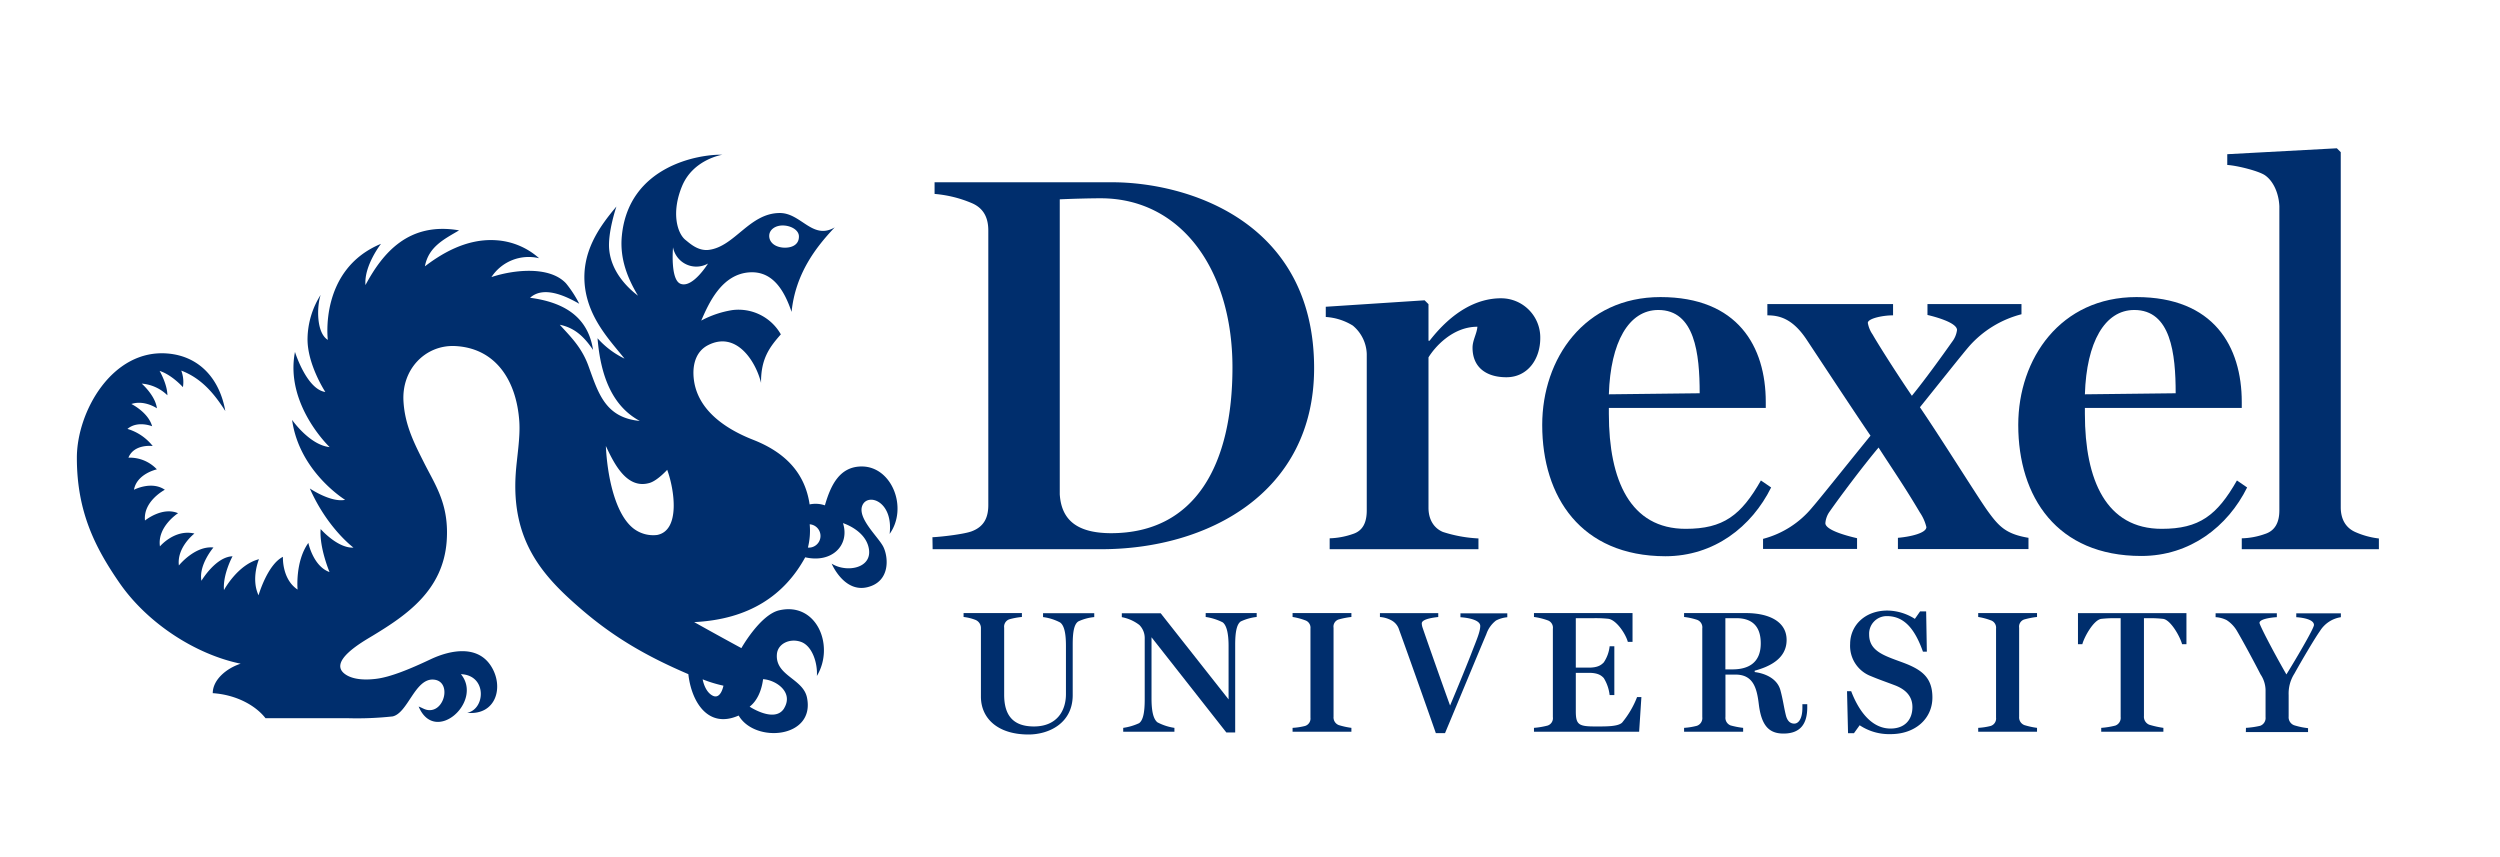 <svg id="Layer_1" data-name="Layer 1" xmlns="http://www.w3.org/2000/svg" viewBox="0 0 643.02 220.35"><defs><style>.cls-1{fill:#002e6d;}</style></defs><path class="cls-1" d="M175.44,47.85c2.88-6.91,10.38-8.05,10.38-8.05-5.79-.18-24.21,2.75-25.89,21-.55,6,1.67,11.07,4.17,15.26-3.11-2.36-6.85-6.38-7.4-11.79-.46-4.4,1.85-11.15,1.85-11.15-4.41,5.23-9.13,11.77-8.1,20.63,1,8.25,6.46,13.83,10.18,18.49A22.25,22.25,0,0,1,153.69,87c.81,9.9,3.9,17.52,10.87,21.27-8.88-.85-10.65-7.1-13.19-14.1-1.76-4.89-4.7-7.65-7.39-10.64,4.16.84,6.52,3.49,8.56,6.47-1.32-8.55-7.49-12.25-16.2-13.41,3.69-3.34,9.81-.06,12.65,1.54a29.41,29.41,0,0,0-3.4-5.24c-4.26-4.57-13.59-3.49-19.19-1.62a11.44,11.44,0,0,1,12.26-4.85,18.29,18.29,0,0,0-11.1-4.63c-7.84-.52-14.41,3.78-18.27,6.71.94-5.07,5-7,8.79-9.25C105,57,98.36,65.2,94,73.32c-.4-5,4-10.61,4-10.61C82,69.33,84.32,87.42,84.32,87.42c-2.95-1.78-2.87-8.46-1.85-11.57a21.58,21.58,0,0,0-3.37,11.2c-.1,6.67,4.58,13.77,4.58,13.77-4.81-.67-7.81-10.3-7.81-10.3C73.24,104.05,84.79,115,84.79,115c-5.18-.54-9.66-7-9.66-7,1.85,13.36,13.64,20.56,13.64,20.56-3.68.76-9.08-2.92-9.08-2.92,4.53,10.28,11.23,15.21,11.23,15.21-4.11.2-8.45-4.78-8.45-4.78-.37,4.78,2.29,11.07,2.29,11.07-4.21-1.48-5.45-7.5-5.45-7.5-3.44,4.81-2.77,12-2.77,12-4.07-2.69-3.77-8.42-3.77-8.42-4,2-6.27,9.89-6.27,9.89-2-4.28.11-9.28.11-9.28-5.52,1.41-9,7.94-9,7.94-.35-4,2.2-8.69,2.2-8.69-4.34.13-8,6.3-8,6.3-.76-4.08,3.09-8.56,3.09-8.56-4.78-.5-8.89,4.62-8.89,4.62-.57-4.71,4-8.21,4-8.21-5.08-1.21-8.87,3.3-8.87,3.3C40.4,135.46,45.8,132,45.8,132c-4.07-1.75-8.51,1.88-8.51,1.88-.5-5,5.11-7.91,5.11-7.91-3.44-2.36-7.94,0-7.94,0,.74-4.14,5.89-5.25,5.89-5.25a9.57,9.57,0,0,0-7.32-3c1.46-3.63,6.25-3,6.25-3a13,13,0,0,0-6.5-4.4c2.62-2.22,6.35-.68,6.35-.68-1-3.61-5.34-5.73-5.34-5.73,3.36-1.11,6.57,1.11,6.57,1.11-.41-3.3-3.91-6.35-3.91-6.35a10.62,10.62,0,0,1,6.6,3c0-2.83-2-6.27-2-6.27,3.16,1,6,4.18,6,4.18a8.28,8.28,0,0,0-.43-4.26c5.26,2,8.53,6,11.33,10.4-1.43-8.19-6.59-14.09-14.8-14.79-14.3-1.23-23.41,15-23.38,26.86,0,13.86,4.72,23.08,10.91,32.06,7.18,10.43,19.6,18.47,31.22,20.86-3.7,1.2-7.18,4.16-7.18,7.58,6,.4,11,3.13,13.57,6.44H89.5a84.82,84.82,0,0,0,11.47-.46c3.9-.84,5.73-9.66,10.4-9.48s3.28,7.66-.69,7.86c-1.3.06-1.91-.55-3-.92,4.2,10,16.68-1.32,10.87-8.33,6.77.27,6.32,9,1.62,9.94,7.39.72,9.54-6.64,6.14-12s-10.17-4.31-15.59-1.75-10.3,4.55-13.91,5c-2.9.37-5.73.2-7.63-.92-5.53-3.28,4.33-8.73,6.71-10.18,8.74-5.3,18.06-11.66,19-24.27.68-9.41-2.86-14.32-5.78-20.12-2.39-4.76-4.93-9.55-5.32-15.72C103.21,95,109.41,88.72,116.92,89c10.54.45,15.94,8.84,16.65,19.42.28,4.2-.64,9.2-.92,13.41-1.18,17.56,7.24,26.55,16.65,34.69,8.62,7.46,17.07,12.3,27.75,16.88.73,6.75,4.85,14.22,12.94,10.64,4.2,7.21,19.76,5.86,17.57-4.63-1-4.89-8.24-5.6-7.73-11.2.25-2.66,3.31-4.1,6.12-3.14,3,1,4.38,5.56,4.16,8.79,4.67-7.78-.08-19.13-9.71-16.88-4.89,1.15-9.71,9.72-9.71,9.72-6.21-3.36-12.14-6.69-12.14-6.69,14.25-.7,23.27-7,28.56-16.67,6.88,1.59,11.53-3.15,9.71-8.79,0,0,6,1.85,6.69,6.78s-5.88,6-9.6,3.64c0,0,3.15,7.53,9.19,6.06s5.39-7.88,4.07-10.44-6.76-7.36-5.35-10.62,8-1.06,7,7.36c4.79-6.7.58-17.35-7.17-17.35-5.73,0-8,4.89-9.48,10a7.39,7.39,0,0,0-3.93-.24c-1.19-8.12-6.31-13.41-14.57-16.64-7.38-2.9-14.55-7.9-15.26-16-.33-3.8.87-6.87,3.7-8.32,7.39-3.78,12.36,4.36,13.64,9.71-.08-6.29,2.29-9.31,5.09-12.49a12.52,12.52,0,0,0-12.48-6.24,25.43,25.43,0,0,0-8,2.7c1.91-4.35,5.23-12.06,12.6-12.42,6-.28,8.88,5,10.64,10.18,1-9.8,6.21-16.59,11.1-21.74-5.7,3.36-8.63-3.69-14.11-3.69-7.82,0-11.61,8.64-18.27,9.48-2.77.34-4.86-1.64-6-2.55C174.24,60.08,172.57,54.77,175.44,47.85ZM201.6,58c2,.1,3.91,1.25,3.89,2.84,0,2.43-2.35,3-4.14,2.84-2.41-.24-3.53-1.63-3.5-3.06C197.89,58.94,199.63,57.89,201.6,58ZM169,137.6a8.32,8.32,0,0,1-6-1.62c-4.83-3.7-6.81-13.64-7.17-21.27,2.06,4.38,5.36,11.31,11.33,9.48,2-.63,4.45-3.35,4.45-3.35,1.87,5.1,3.43,15.61-2.6,16.76M175.06,73c-2.71-1-1.95-9.38-1.95-9.38a6.1,6.1,0,0,0,9,4.16S178.17,74.18,175.06,73Zm26.62,109.19c-2.38,3.88-8.87-.43-8.87-.43,1.87-1.44,3.06-4,3.46-7.07C199.55,174.89,204.19,178,201.68,182.17Zm-15.61-5.81s-.66,3.6-2.75,2.56-2.59-4.21-2.59-4.21A33.3,33.3,0,0,0,186.07,176.36Zm21.73-35.53a17.83,17.83,0,0,0,.46-6,3,3,0,0,1-.46,6"/><path class="cls-1" d="M239.83,138.18c2.76-.14,8.29-.83,10.09-1.52,3.32-1.24,4.28-3.73,4.28-6.77V59.28c0-3-1-5.67-4.28-7.05a31,31,0,0,0-9.54-2.35v-3H286c19.35,0,52,9.95,52,47.81,0,32.2-27.5,46.57-54.72,46.57h-43.4ZM317,94.51C317,69.37,303.82,51,283.09,51c-2.91,0-7.74.14-10.51.27v75.87c.42,6.49,4.29,10,13.27,10C307.55,137.08,317,119.39,317,94.51Z"/><path class="cls-1" d="M342,138.46a19.92,19.92,0,0,0,5.95-1.11c2.62-.83,3.59-3,3.59-6.08V91.06a9.89,9.89,0,0,0-3.59-7.32A15,15,0,0,0,341,81.53V78.9l25.42-1.66,1,1v9.4h.28c5.8-7.47,12.16-10.92,18.38-10.92a10.08,10.08,0,0,1,10.09,10.22c0,5.53-3.32,10.09-8.71,10.09-5.11,0-8.71-2.49-8.71-7.6,0-1.93,1.11-3.59,1.25-5.39-6.5,0-11.06,5.39-12.58,7.88v38.69c0,3,1.38,5.25,3.73,6.22a35.23,35.23,0,0,0,9.12,1.66v2.76H342Z"/><path class="cls-1" d="M396.67,109.3c0-17.13,10.92-32.89,30.41-32.89,19.9,0,27.09,12.72,27.09,27v1.52H413.81v1.52c0,17.13,5.53,29.57,19.76,29.57,9.68,0,14.24-3.45,19.35-12.44l2.63,1.8c-5,10.09-14.65,17.69-27.23,17.69C406.63,143,396.67,127.82,396.67,109.3Zm40.5-8.15c0-10.23-1.25-21.42-10.64-21.42-7.61,0-12.3,8.29-12.72,21.69Z"/><path class="cls-1" d="M502.12,87.88a6.19,6.19,0,0,0,1.24-3c0-1.93-5.81-3.45-7.6-3.87V78.21h24.18v2.62A26.92,26.92,0,0,0,506.54,89c-1.8,2.07-7.6,9.39-12.72,15.75,5.39,7.88,14.93,23.21,17.42,26.67,2.9,4,4.7,5.94,10.5,6.91v2.9H488.16v-2.9c3.31-.28,7.32-1.24,7.32-2.76a11.39,11.39,0,0,0-1.66-3.74c-4-6.77-7.18-11.33-10.64-16.72-3.73,4.43-9.67,12.3-12.57,16.45a5.89,5.89,0,0,0-1.11,3c0,1.93,6.36,3.45,8.15,3.87v2.76H453.47V138.6a24.37,24.37,0,0,0,12.71-8.16c1.94-2.21,9.4-11.6,14.93-18.38-3.32-4.83-11.33-17-16.45-24.73-3.59-5.39-7-6.22-10.08-6.22v-2.9h32.33v2.9c-2.76,0-6.49.83-6.49,1.94a7.46,7.46,0,0,0,1.24,3c1,1.79,5.39,8.84,10.09,15.75C495.21,97.55,499.49,91.61,502.12,87.88Z"/><path class="cls-1" d="M519.11,109.3c0-17.13,10.92-32.89,30.4-32.89,19.9,0,27.09,12.72,27.09,27v1.52H536.25v1.52c0,17.13,5.52,29.57,19.76,29.57,9.67,0,14.23-3.45,19.35-12.44l2.62,1.8C573,135.42,563.33,143,550.76,143,529.06,143,519.11,127.82,519.11,109.3Zm40.49-8.15c0-10.23-1.24-21.42-10.64-21.42-7.6,0-12.3,8.29-12.71,21.69Z"/><path class="cls-1" d="M576.6,138.46a19,19,0,0,0,5.94-1.11c2.63-.83,3.73-3,3.73-6.08V53.06c-.14-3.32-1.52-6.49-3.73-8-1.66-1.11-7.19-2.49-9.67-2.63V39.66l28.19-1.52,1,1v91.34c0,3,1.24,5.25,3.73,6.36a20.75,20.75,0,0,0,6.08,1.66v2.76H576.6Z"/><path class="cls-1" d="M252.3,179.18v-17.5a2.27,2.27,0,0,0-1.38-2.23,12.46,12.46,0,0,0-3.08-.76v-1h15v1a18.64,18.64,0,0,0-3.17.58,2,2,0,0,0-1.39,2.19v17.23c0,4.55,1.66,8.16,7.64,8.16s8.25-4.1,8.25-8.3V166.1c0-3.48-.53-5.31-1.51-6a13,13,0,0,0-4.38-1.38v-1h13.17v1a12.41,12.41,0,0,0-4.11,1.12c-1.11.76-1.43,2.81-1.43,6v12.95c0,7.23-6.11,10.13-11.38,10.13C256.5,188.91,252.3,184.67,252.3,179.18Z"/><path class="cls-1" d="M296.18,163.91v15.76c0,3.44.53,5.31,1.51,6.11a13.55,13.55,0,0,0,4.38,1.43v1H288.9v-1A14.54,14.54,0,0,0,293,186c1-.76,1.43-2.68,1.43-6.12V164.27a4.75,4.75,0,0,0-1.39-3.53,10.58,10.58,0,0,0-4.5-2v-1h10L316,179.89V166.14c0-3.3-.54-5.35-1.52-6.07a14.25,14.25,0,0,0-4.37-1.38v-1h13.12v1a12.94,12.94,0,0,0-4.11,1.16c-1.07.76-1.42,2.9-1.42,6v22.54h-2.28Z"/><path class="cls-1" d="M332.46,187.21a16.64,16.64,0,0,0,3.22-.49,2,2,0,0,0,1.38-2.14v-22.9a2,2,0,0,0-1.38-2.14,16.63,16.63,0,0,0-3.22-.85v-1h15.13v1a20.7,20.7,0,0,0-3.25.63,1.93,1.93,0,0,0-1.34,2.14v22.89a2.11,2.11,0,0,0,1.34,2.15,20,20,0,0,0,3.25.71v1H332.46Z"/><path class="cls-1" d="M359.87,162a4.09,4.09,0,0,0-2-2.45,7.27,7.27,0,0,0-2.94-.85v-1h15v1c-2.45.27-4.24.76-4.24,1.65a3.7,3.7,0,0,0,.22,1.12c.49,1.47,4.33,12.45,7.06,20,2-4.73,4.82-11.65,5.66-13.88,1.21-3.12,2.1-5.13,2.1-6.6s-2.9-2.1-5.09-2.23v-1h12.05v1a7.81,7.81,0,0,0-2.9.84,7.45,7.45,0,0,0-2.5,3.53c-1.38,3.21-7.94,19.06-10.62,25.44h-2.36C366.25,179.8,361,165.07,359.87,162Z"/><path class="cls-1" d="M394.55,187.21a20.21,20.21,0,0,0,3.48-.58,2,2,0,0,0,1.38-2.19V161.73a2,2,0,0,0-1.38-2.19,17.12,17.12,0,0,0-3.48-.85v-1H419.9v7.41h-1.21c-.53-2-2.9-5.63-5-5.94A30.87,30.87,0,0,0,410,159h-4.69v12.72h3.35c2.45,0,3.26-.76,3.84-1.34a9.12,9.12,0,0,0,1.51-4.15h1.21v12.55h-1.21a10.56,10.56,0,0,0-1.51-4.38c-.63-.67-1.48-1.34-3.84-1.34h-3.35v9.87c0,3.48.76,3.92,5,3.92,2.81,0,5.85.05,6.92-1a23.71,23.71,0,0,0,3.84-6.56h1.11l-.58,8.92H394.55Z"/><path class="cls-1" d="M452.39,181.23c-.49-4.15-1.38-7.72-6-7.72h-2.59V184.4a2.09,2.09,0,0,0,1.34,2.19,21,21,0,0,0,3.21.62v1H433.16v-1a17.52,17.52,0,0,0,3.3-.53,2.1,2.1,0,0,0,1.38-2.24v-22.8a2.06,2.06,0,0,0-1.38-2.23,17.12,17.12,0,0,0-3.3-.72v-1h15.93c5.62,0,10.44,2,10.44,6.92s-4.59,6.91-8.21,7.9v.35c2.19.27,5.71,1.39,6.61,4.65.67,2.45.89,4.37,1.42,6.51.45,1.74,1.39,2.1,2.15,2.1,1.11,0,2.09-1.29,2.09-4.06v-.94h1.25l0,1c-.05,3.93-1.65,6.56-6.12,6.56C454.94,188.68,453.06,186.54,452.39,181.23Zm-6.78-9.06c3.93,0,7.27-1.56,7.27-6.7,0-4.86-2.72-6.47-6.29-6.47h-2.81v13.17Z"/><path class="cls-1" d="M478.32,186.54l-1.47,2.05h-1.52l-.26-10.8h1.07c1.74,4.56,4.95,9.6,10.13,9.6,3.7,0,5.62-2.32,5.62-5.53,0-2.68-1.61-4.51-4.6-5.63-2.23-.85-4.06-1.47-6.07-2.32a8.32,8.32,0,0,1-5.35-8.26c0-4.77,3.79-8.61,9.59-8.61a13.39,13.39,0,0,1,7.06,2.14l1.34-1.92h1.56l.18,10.36h-1c-2-5.58-4.64-9.15-9.28-9.15a4.52,4.52,0,0,0-4.56,4.73c0,2.68,1.48,4.24,4.33,5.53,2.1.94,4.2,1.56,5.94,2.32,3.66,1.61,6,3.62,6,8.35,0,5.45-4.41,9.42-10.71,9.42A13.62,13.62,0,0,1,478.32,186.54Z"/><path class="cls-1" d="M508.81,187.21a16.65,16.65,0,0,0,3.21-.49,2,2,0,0,0,1.38-2.14v-22.9a2,2,0,0,0-1.38-2.14,16.34,16.34,0,0,0-3.21-.85v-1h15.13v1a20.61,20.61,0,0,0-3.26.63,1.94,1.94,0,0,0-1.34,2.14v22.89a2.12,2.12,0,0,0,1.34,2.15,19.86,19.86,0,0,0,3.26.71v1H508.81Z"/><path class="cls-1" d="M540.45,187.21a20.93,20.93,0,0,0,3.62-.58,2.11,2.11,0,0,0,1.38-2.23V159h-1.56a30.49,30.49,0,0,0-3.44.18c-1.92.27-4.33,4.55-4.86,6.52h-1.12v-8h27.9v8h-1.12c-.53-2-2.94-6.25-4.86-6.52A29,29,0,0,0,553,159h-1.56v25.18a2.2,2.2,0,0,0,1.38,2.23,24.72,24.72,0,0,0,3.62.8v1H540.45Z"/><path class="cls-1" d="M577.68,187.21a21.75,21.75,0,0,0,3.66-.53,2.13,2.13,0,0,0,1.38-2.24v-7a7.49,7.49,0,0,0-1.3-4c-1.6-3.13-4.46-8.44-5.93-10.94a8.38,8.38,0,0,0-2.77-3,7.38,7.38,0,0,0-2.85-.76v-1h15.75v1c-1.56.09-4.46.49-4.46,1.47,0,.54,3.48,7.28,6.92,13.26,2-3.21,7.09-11.78,7.09-12.72,0-1.34-2.54-1.88-4.55-2v-1h11.47v1a7.69,7.69,0,0,0-5.36,3.53c-1.34,1.87-4.68,7.54-6.6,11a9.47,9.47,0,0,0-1.47,5.49v5.53a2.19,2.19,0,0,0,1.38,2.23,18.79,18.79,0,0,0,3.61.76v1h-16Z"/></svg>